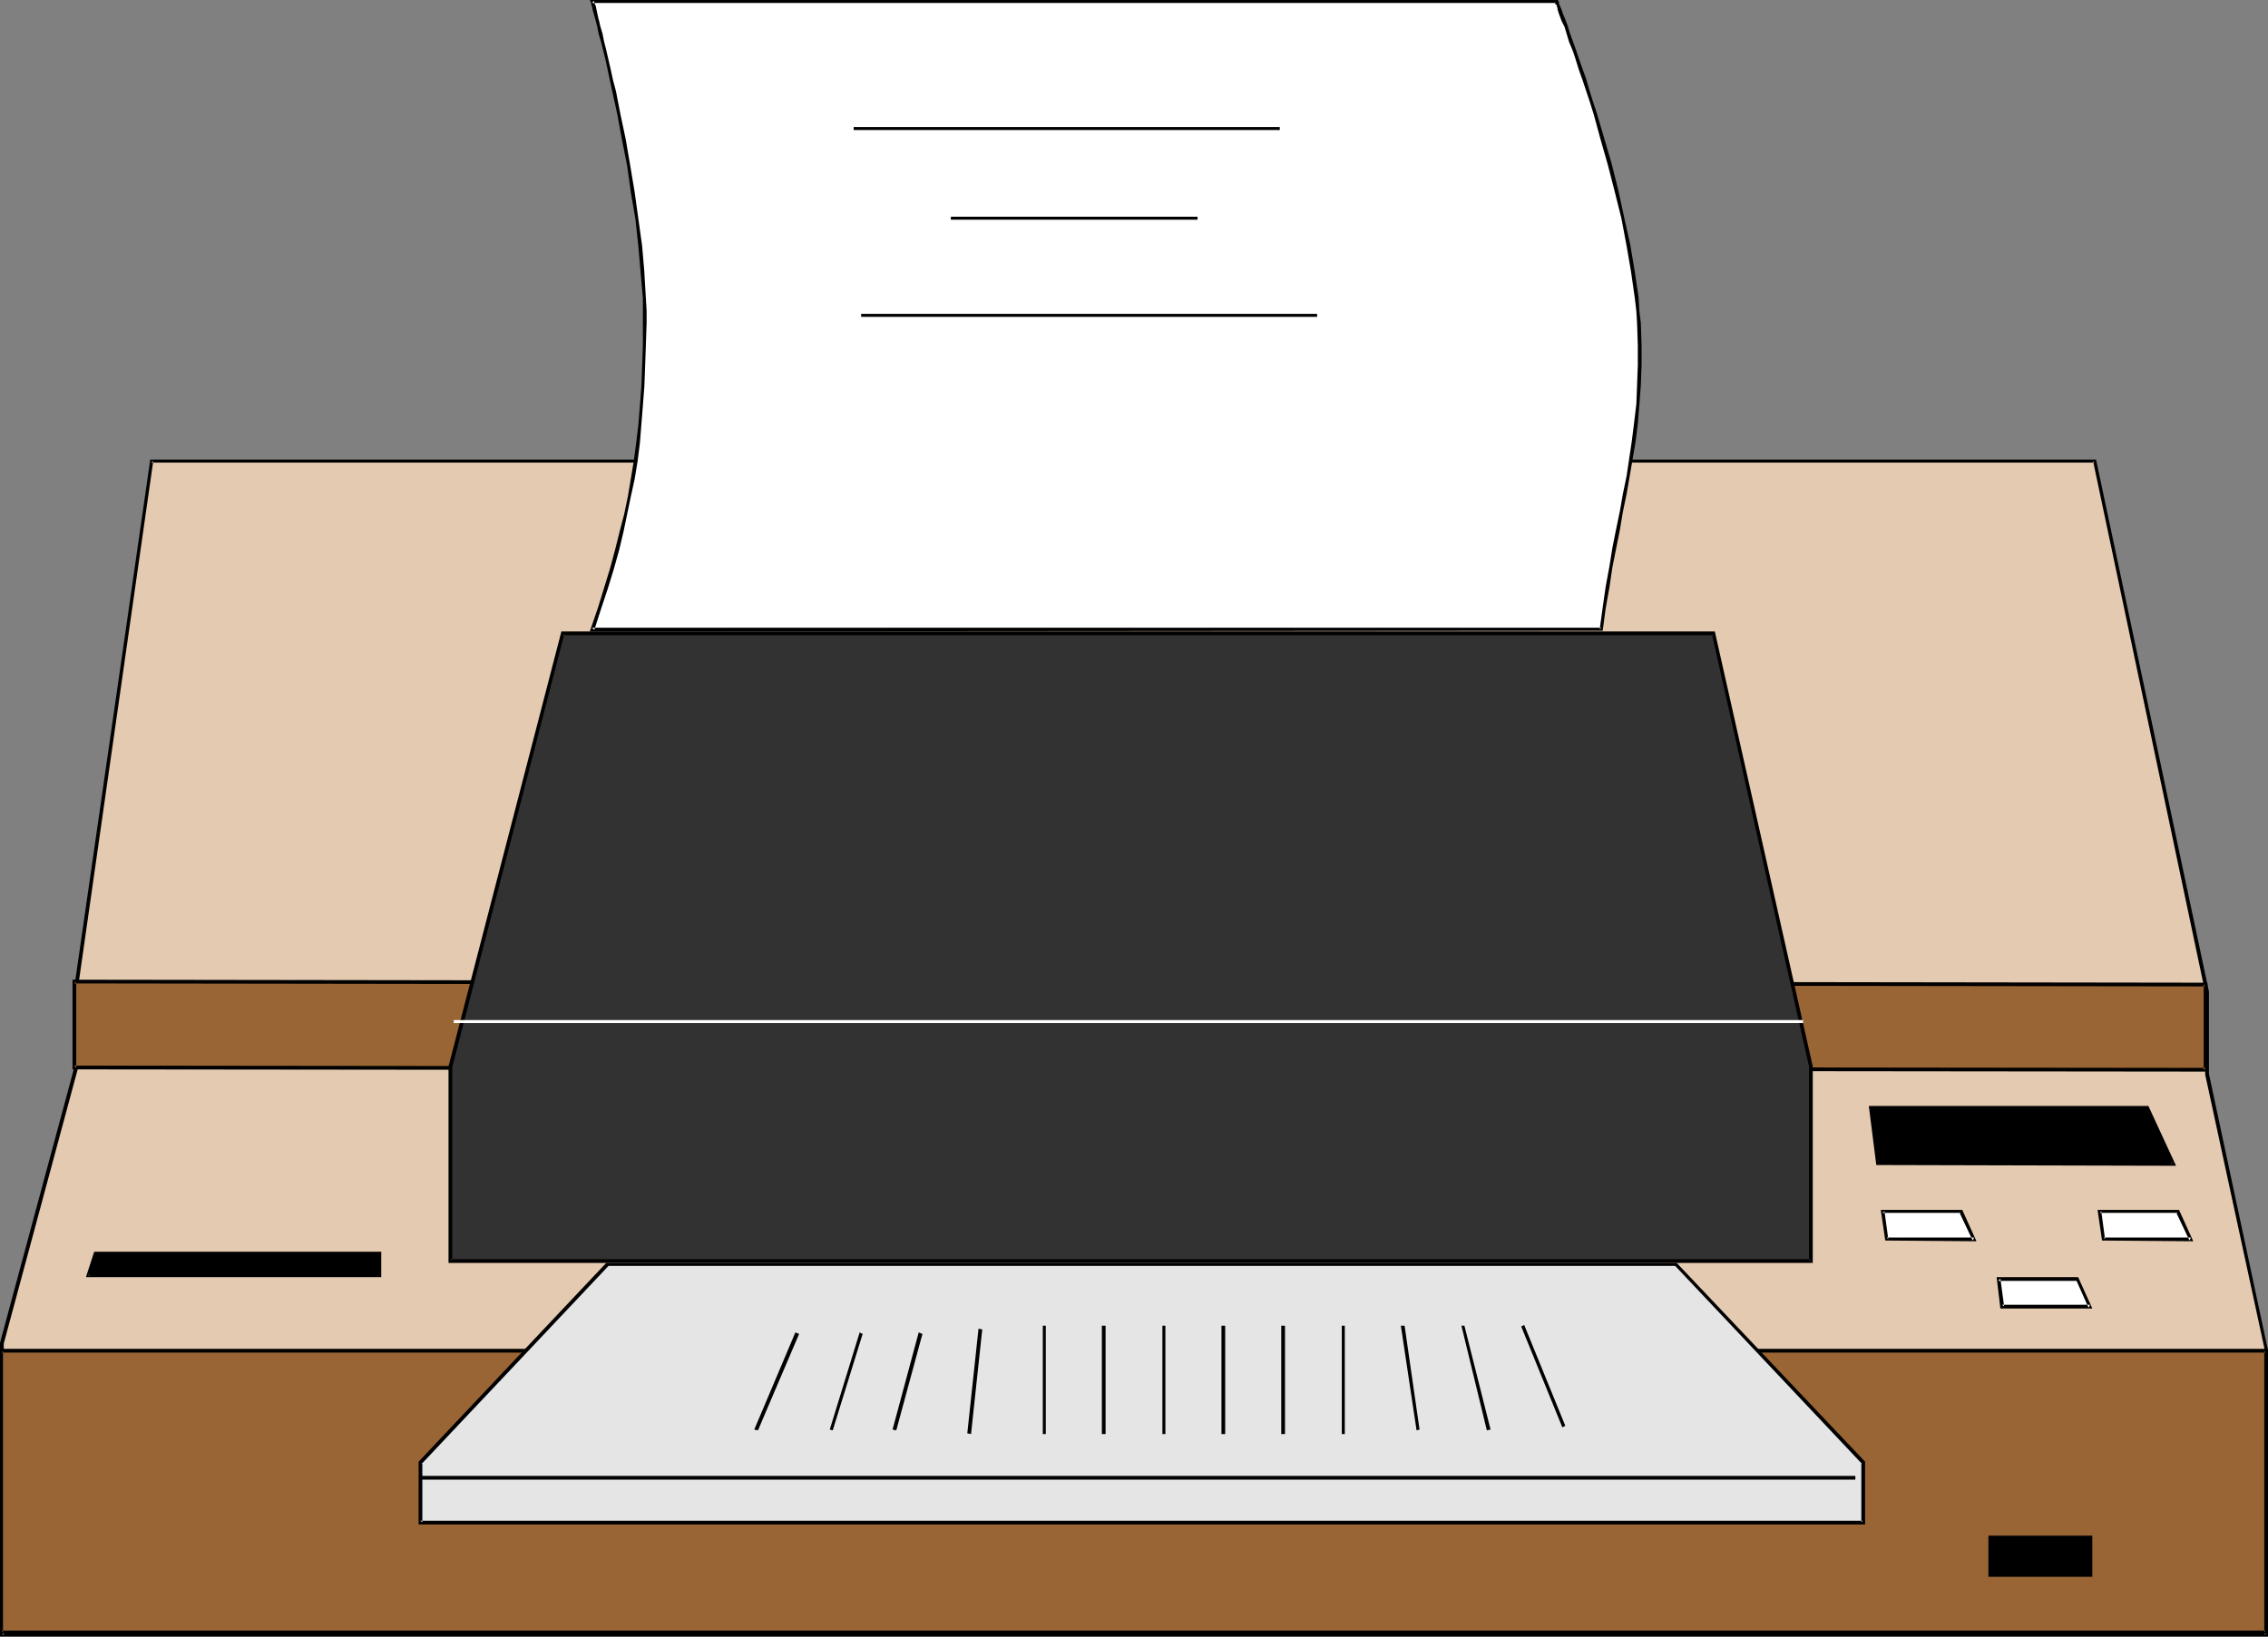 <?xml version="1.0" encoding="UTF-8" standalone="no"?>
<svg
   version="1.0"
   width="129.724mm"
   height="93.636mm"
   id="svg42"
   sodipodi:docname="Color Inkjet Printer.wmf"
   xmlns:inkscape="http://www.inkscape.org/namespaces/inkscape"
   xmlns:sodipodi="http://sodipodi.sourceforge.net/DTD/sodipodi-0.dtd"
   xmlns="http://www.w3.org/2000/svg"
   xmlns:svg="http://www.w3.org/2000/svg">
  <rect width="100%" height="100%" fill="#808080" stroke="none"/>
  <sodipodi:namedview
     id="namedview42"
     pagecolor="#ffffff"
     bordercolor="#000000"
     borderopacity="0.25"
     inkscape:showpageshadow="2"
     inkscape:pageopacity="0.0"
     inkscape:pagecheckerboard="0"
     inkscape:deskcolor="#d1d1d1"
     inkscape:document-units="mm" />
  <defs
     id="defs1">
    <pattern
       id="WMFhbasepattern"
       patternUnits="userSpaceOnUse"
       width="6"
       height="6"
       x="0"
       y="0" />
  </defs>
  <path
     style="fill:#e4cab1;fill-opacity:1;fill-rule:evenodd;stroke:none"
     d="M 452.803,99.706 H 32.643 L 16.483,212.825 v 17.776 L 0.323,290.393 v 63.185 H 489.971 v -61.569 l -12.928,-59.791 v -17.776 z"
     id="path1" />
  <path
     style="fill:#000000;fill-opacity:1;fill-rule:evenodd;stroke:none"
     d="M 453.126,99.383 H 32.482 L 16.16,212.825 v 17.776 -0.162 L 0,290.393 v 63.508 h 490.294 v -61.892 l -12.766,-59.791 v 0 -17.776 l -24.402,-115.058 -0.646,0.323 24.24,114.897 v -0.162 17.937 l 12.928,59.791 v -0.162 61.569 l 0.323,-0.485 H 0.323 l 0.485,0.485 v -63.185 0.162 L 16.968,230.601 v -17.776 0 l 16.16,-113.119 -0.485,0.323 H 452.803 l -0.323,-0.323 z"
     id="path2" />
  <path
     style="fill:#996534;fill-opacity:1;fill-rule:evenodd;stroke:none"
     d="m 476.881,231.409 -0.162,-18.584 -460.721,-0.485 v 18.584 z"
     id="path3" />
  <path
     style="fill:#000000;fill-opacity:1;fill-rule:evenodd;stroke:none"
     d="M 477.204,231.732 V 212.502 L 15.675,211.856 v 19.392 l 461.529,0.485 -0.323,-0.808 -460.883,-0.485 0.485,0.485 v -18.584 l -0.485,0.323 460.721,0.646 -0.323,-0.485 v 18.584 l 0.485,-0.485 z"
     id="path4" />
  <path
     style="fill:#996534;fill-opacity:1;fill-rule:evenodd;stroke:none"
     d="M 489.809,292.17 V 352.931 H 0.323 v -60.761 z"
     id="path5" />
  <path
     style="fill:#000000;fill-opacity:1;fill-rule:evenodd;stroke:none"
     d="m 489.809,292.494 -0.323,-0.323 v 60.761 l 0.323,-0.323 H 0.323 l 0.323,0.323 v -60.761 l -0.323,0.323 H 489.809 l 0.485,-0.808 H 0 v 61.569 h 490.294 v -61.569 z"
     id="path6" />
  <path
     style="fill:#323232;fill-opacity:1;fill-rule:evenodd;stroke:none"
     d="M 97.283,272.617 H 391.395 V 230.601 L 370.387,136.874 H 121.523 l -24.24,93.727 z"
     id="path7" />
  <path
     style="fill:#000000;fill-opacity:1;fill-rule:evenodd;stroke:none"
     d="M 96.96,273.102 H 391.88 v -42.5 l -21.17,-94.05 H 121.361 l -24.402,94.05 v 42.5 l 0.808,-0.485 v -42.016 0.162 l 24.24,-93.727 -0.485,0.323 h 248.864 l -0.323,-0.323 21.008,93.566 v 0 42.016 l 0.323,-0.323 H 97.283 l 0.485,0.323 z"
     id="path8" />
  <path
     style="fill:#ffffff;fill-opacity:1;fill-rule:evenodd;stroke:none"
     d="M 98.091,221.229 H 389.779 v -0.646 H 98.091 Z"
     id="path9" />
  <path
     style="fill:#e5e5e5;fill-opacity:1;fill-rule:evenodd;stroke:none"
     d="M 90.819,329.176 H 402.707 V 316.249 L 362.307,273.425 H 131.219 l -40.4,42.824 z"
     id="path10" />
  <path
     style="fill:#000000;fill-opacity:1;fill-rule:evenodd;stroke:none"
     d="M 90.496,329.661 H 403.192 V 316.087 L 362.468,273.102 H 131.057 l -40.562,42.985 v 13.574 l 0.808,-0.485 v -12.928 l -0.162,0.323 40.4,-42.824 h -0.323 231.088 -0.162 l 40.4,42.824 -0.162,-0.323 v 12.928 l 0.323,-0.323 H 90.819 l 0.485,0.323 z"
     id="path11" />
  <path
     style="fill:#000000;fill-opacity:1;fill-rule:evenodd;stroke:none"
     d="m 464.115,239.489 5.656,12.12 h -63.832 l -1.616,-12.12 z"
     id="path12" />
  <path
     style="fill:#000000;fill-opacity:1;fill-rule:evenodd;stroke:none"
     d="m 464.115,239.974 -0.323,-0.162 5.656,11.958 0.323,-0.485 h -63.832 l 0.323,0.323 -1.616,-12.12 -0.323,0.485 h 59.792 l 0.323,-0.808 h -60.438 l 1.616,12.766 64.802,0.162 -5.979,-12.928 z"
     id="path13" />
  <path
     style="fill:#ffffff;fill-opacity:1;fill-rule:evenodd;stroke:none"
     d="m 423.876,261.951 2.909,6.141 h -18.907 l -0.97,-6.141 z"
     id="path14" />
  <path
     style="fill:#000000;fill-opacity:1;fill-rule:evenodd;stroke:none"
     d="m 423.876,262.275 -0.323,-0.162 2.909,6.141 0.323,-0.646 h -18.907 l 0.323,0.323 -0.808,-5.979 -0.485,0.323 h 16.968 l 0.323,-0.646 h -17.614 l 0.97,6.626 19.715,0.162 -3.07,-6.787 z"
     id="path15" />
  <path
     style="fill:#ffffff;fill-opacity:1;fill-rule:evenodd;stroke:none"
     d="m 470.74,261.951 2.909,6.141 h -18.907 l -0.808,-6.141 z"
     id="path16" />
  <path
     style="fill:#000000;fill-opacity:1;fill-rule:evenodd;stroke:none"
     d="m 470.74,262.275 -0.323,-0.162 2.909,6.141 0.323,-0.646 h -18.907 l 0.323,0.323 -0.808,-5.979 -0.323,0.323 h 16.806 l 0.323,-0.646 h -17.614 l 0.97,6.626 19.715,0.162 -3.07,-6.787 z"
     id="path17" />
  <path
     style="fill:#ffffff;fill-opacity:1;fill-rule:evenodd;stroke:none"
     d="m 448.924,276.495 2.909,6.141 h -19.069 l -0.808,-6.141 z"
     id="path18" />
  <path
     style="fill:#000000;fill-opacity:1;fill-rule:evenodd;stroke:none"
     d="m 448.924,276.98 -0.162,-0.323 2.747,6.141 0.323,-0.646 h -19.069 l 0.485,0.323 -0.808,-5.979 -0.485,0.485 h 16.968 l 0.323,-0.808 h -17.614 l 0.808,6.787 h 19.877 l -3.07,-6.787 z"
     id="path19" />
  <path
     style="fill:#000000;fill-opacity:1;fill-rule:evenodd;stroke:none"
     d="m 430.179,332.408 h 21.816 v 8.08 h -21.816 z"
     id="path20" />
  <path
     style="fill:#000000;fill-opacity:1;fill-rule:evenodd;stroke:none"
     d="m 430.664,332.408 -0.485,0.485 h 21.816 l -0.323,-0.485 v 8.08 l 0.323,-0.323 h -21.816 l 0.485,0.323 v -8.08 l -0.808,-0.323 v 8.888 h 22.462 v -8.888 h -22.462 z"
     id="path21" />
  <path
     style="fill:#000000;fill-opacity:1;fill-rule:evenodd;stroke:none"
     d="m 20.685,271.001 h 61.246 v 4.848 H 19.069 Z"
     id="path22" />
  <path
     style="fill:#000000;fill-opacity:1;fill-rule:evenodd;stroke:none"
     d="m 21.008,271.162 -0.323,0.323 h 61.246 l -0.323,-0.485 v 4.848 l 0.323,-0.323 H 19.069 l 0.323,0.485 1.616,-4.848 -0.646,-0.485 -1.778,5.494 h 63.832 v -5.494 h -62.054 z"
     id="path23" />
  <path
     style="fill:#000000;fill-opacity:1;fill-rule:evenodd;stroke:none"
     d="M 90.819,319.965 H 401.091 v -0.808 H 90.819 Z"
     id="path24" />
  <path
     style="fill:#ffffff;fill-opacity:1;fill-rule:evenodd;stroke:none"
     d="m 346.147,136.066 0.646,-4.686 0.646,-4.525 0.808,-4.202 0.646,-4.202 0.808,-3.878 0.808,-3.878 0.808,-3.878 0.646,-3.717 1.131,-7.757 0.646,-3.878 0.323,-3.878 0.323,-4.202 v -4.363 -4.363 l -0.162,-4.848 -0.162,-2.586 -0.162,-2.747 -0.808,-5.656 -0.97,-5.818 -1.293,-5.818 -1.293,-5.818 -1.616,-5.818 -1.616,-5.656 -1.454,-5.333 -0.808,-2.586 -0.808,-2.424 -0.808,-2.424 -0.646,-2.101 -0.808,-2.262 -0.646,-1.939 -0.646,-1.939 -0.646,-1.616 -0.485,-1.616 -0.646,-1.293 -0.323,-1.131 -0.485,-1.131 -0.162,-0.646 -0.323,-0.646 V 0.485 l -0.162,-0.162 H 127.987 l 0.162,0.162 v 0.323 l 0.162,0.646 0.162,0.646 0.323,1.131 0.323,1.131 0.323,1.454 0.323,1.454 0.485,1.778 0.485,1.939 0.485,1.939 0.485,2.101 0.485,2.262 0.485,2.424 1.131,5.01 0.97,5.494 1.131,5.494 0.97,5.818 0.808,5.818 0.808,5.818 0.485,5.818 0.323,5.494 v 2.747 2.586 4.848 l -0.162,4.525 -0.162,4.363 -0.323,4.202 -0.323,4.04 -0.323,4.04 -0.646,3.878 -0.485,3.878 -0.808,3.717 -0.808,3.878 -0.808,3.878 -1.131,3.878 -1.131,4.04 -1.293,4.202 -1.293,4.363 -1.616,4.525 z"
     id="path25" />
  <path
     style="fill:#000000;fill-opacity:1;fill-rule:evenodd;stroke:none"
     d="m 346.47,136.389 0.646,-4.848 0.808,-4.525 0.646,-4.363 0.808,-4.04 0.808,-4.04 0.646,-3.878 0.808,-3.878 0.646,-3.717 1.293,-7.595 0.485,-3.878 0.323,-4.04 v 0 l 0.323,-4.202 0.162,-4.363 v -4.363 l -0.162,-4.848 -0.323,-2.586 v -0.162 l -0.162,-2.747 -0.808,-5.494 -0.97,-5.818 -1.293,-5.818 -1.293,-5.979 v 0 l -1.454,-5.818 -1.616,-5.494 -1.616,-5.494 -0.808,-2.424 -0.808,-2.586 -0.646,-2.262 -0.808,-2.262 -0.808,-2.262 -0.646,-1.939 -0.646,-1.778 -0.646,-1.778 -0.485,-1.616 -0.485,-1.293 -0.485,-1.131 -0.323,-0.97 -0.323,-0.808 v 0 l -0.323,-0.646 h 0.162 l -0.162,-0.323 v 0 L 336.774,0 H 127.502 l 0.323,0.646 -0.162,-0.162 0.162,0.323 v 0.162 l 0.162,0.485 v 0 l 0.162,0.808 0.646,2.262 v 0 l 0.323,1.293 v 0 l 0.323,1.616 0.485,1.616 0.485,1.939 0.485,1.939 0.485,2.262 0.485,2.262 0.485,2.262 1.131,5.171 0.97,5.333 1.131,5.656 0.808,5.818 0.97,5.656 0.646,5.979 0.485,5.656 v 0 l 0.485,5.494 v 2.747 2.586 4.848 l -0.162,4.525 -0.162,4.363 -0.323,4.202 -0.323,4.04 v 0 l -0.485,4.04 -0.485,3.717 -0.646,3.878 -0.646,3.878 -0.808,3.878 -0.97,3.717 v 0 l -0.97,3.878 -1.131,4.202 -1.293,4.202 -1.293,4.202 -1.778,5.171 218.968,-0.162 -0.323,-0.646 H 127.987 l 0.485,0.485 1.454,-4.525 1.454,-4.363 1.293,-4.202 1.131,-4.04 0.97,-4.04 v 0 l 0.808,-3.878 0.808,-3.878 0.808,-3.717 0.646,-3.878 0.485,-3.878 0.323,-4.04 v 0 l 0.323,-4.04 0.323,-4.202 0.162,-4.363 0.162,-4.525 0.162,-4.848 v -2.586 l -0.162,-2.747 -0.323,-5.494 v -0.162 l -0.485,-5.656 -0.808,-5.818 -0.808,-5.818 -0.97,-5.818 -0.97,-5.656 -1.131,-5.333 -0.97,-5.01 -0.646,-2.424 -0.485,-2.262 -0.485,-2.101 -0.485,-2.101 -0.485,-1.939 -0.323,-1.616 -0.485,-1.616 v 0 l -0.323,-1.454 v 0.162 l -0.485,-2.262 -0.162,-0.808 v 0 l -0.323,-0.646 V 0.808 0.323 l -0.162,-0.162 -0.323,0.485 h 208.464 l -0.323,-0.162 0.162,0.162 h -0.162 l 0.162,0.323 h 0.162 l 0.162,0.485 v 0 l 0.162,0.808 0.323,0.97 0.485,1.293 0.646,1.293 0.485,1.616 0.485,1.616 0.808,1.939 0.646,1.939 0.646,2.101 0.808,2.262 0.808,2.424 0.808,2.424 0.808,2.586 1.454,5.333 1.616,5.656 1.454,5.656 v 0 l 1.454,5.818 1.131,5.979 0.97,5.656 0.808,5.656 0.323,2.747 v 0 l 0.162,2.586 0.162,4.848 v 4.363 l -0.162,4.363 -0.162,4.202 v -0.162 l -0.485,4.04 -0.485,3.878 -1.131,7.595 -0.808,3.878 -0.646,3.717 -0.808,3.878 -0.808,4.04 -0.646,4.04 -0.808,4.363 -0.646,4.525 -0.646,4.686 0.323,-0.323 z"
     id="path26" />
  <path
     style="fill:#000000;fill-opacity:1;fill-rule:evenodd;stroke:none"
     d="m 184.547,28.118 h 92.112 v -0.646 h -92.112 z"
     id="path27" />
  <path
     style="fill:#000000;fill-opacity:1;fill-rule:evenodd;stroke:none"
     d="m 205.555,47.51 h 53.328 v -0.646 h -53.328 z"
     id="path28" />
  <path
     style="fill:#000000;fill-opacity:1;fill-rule:evenodd;stroke:none"
     d="m 186.163,68.518 h 98.576 v -0.646 h -98.576 z"
     id="path29" />
  <path
     style="fill:#000000;fill-opacity:1;fill-rule:evenodd;stroke:none"
     d="m 328.856,286.838 8.888,21.816 0.646,-0.323 -8.888,-21.816 z"
     id="path30" />
  <path
     style="fill:#000000;fill-opacity:1;fill-rule:evenodd;stroke:none"
     d="m 315.928,286.676 5.494,22.624 0.808,-0.162 -5.656,-22.462 z"
     id="path31" />
  <path
     style="fill:#000000;fill-opacity:1;fill-rule:evenodd;stroke:none"
     d="m 302.838,286.676 3.394,22.624 0.646,-0.162 -3.232,-22.462 z"
     id="path32" />
  <path
     style="fill:#000000;fill-opacity:1;fill-rule:evenodd;stroke:none"
     d="m 290.072,286.676 v 23.432 h 0.646 v -23.432 z"
     id="path33" />
  <path
     style="fill:#000000;fill-opacity:1;fill-rule:evenodd;stroke:none"
     d="m 276.982,286.676 v 23.432 h 0.808 v -23.432 z"
     id="path34" />
  <path
     style="fill:#000000;fill-opacity:1;fill-rule:evenodd;stroke:none"
     d="m 264.054,286.676 v 23.432 h 0.808 v -23.432 z"
     id="path35" />
  <path
     style="fill:#000000;fill-opacity:1;fill-rule:evenodd;stroke:none"
     d="m 251.288,286.676 v 23.432 h 0.646 v -23.432 z"
     id="path36" />
  <path
     style="fill:#000000;fill-opacity:1;fill-rule:evenodd;stroke:none"
     d="m 238.198,286.676 v 23.432 h 0.808 v -23.432 z"
     id="path37" />
  <path
     style="fill:#000000;fill-opacity:1;fill-rule:evenodd;stroke:none"
     d="m 225.432,286.676 v 23.432 h 0.646 v -23.432 z"
     id="path38" />
  <path
     style="fill:#000000;fill-opacity:1;fill-rule:evenodd;stroke:none"
     d="m 211.534,287.322 -2.424,22.624 0.808,0.162 2.424,-22.624 z"
     id="path39" />
  <path
     style="fill:#000000;fill-opacity:1;fill-rule:evenodd;stroke:none"
     d="m 198.606,288.13 -5.656,21.008 0.808,0.162 5.656,-20.846 z"
     id="path40" />
  <path
     style="fill:#000000;fill-opacity:1;fill-rule:evenodd;stroke:none"
     d="m 185.84,288.13 -6.464,21.008 0.646,0.162 6.464,-20.846 z"
     id="path41" />
  <path
     style="fill:#000000;fill-opacity:1;fill-rule:evenodd;stroke:none"
     d="m 171.942,288.13 -8.888,21.008 0.808,0.162 8.888,-20.846 z"
     id="path42" />
</svg>
